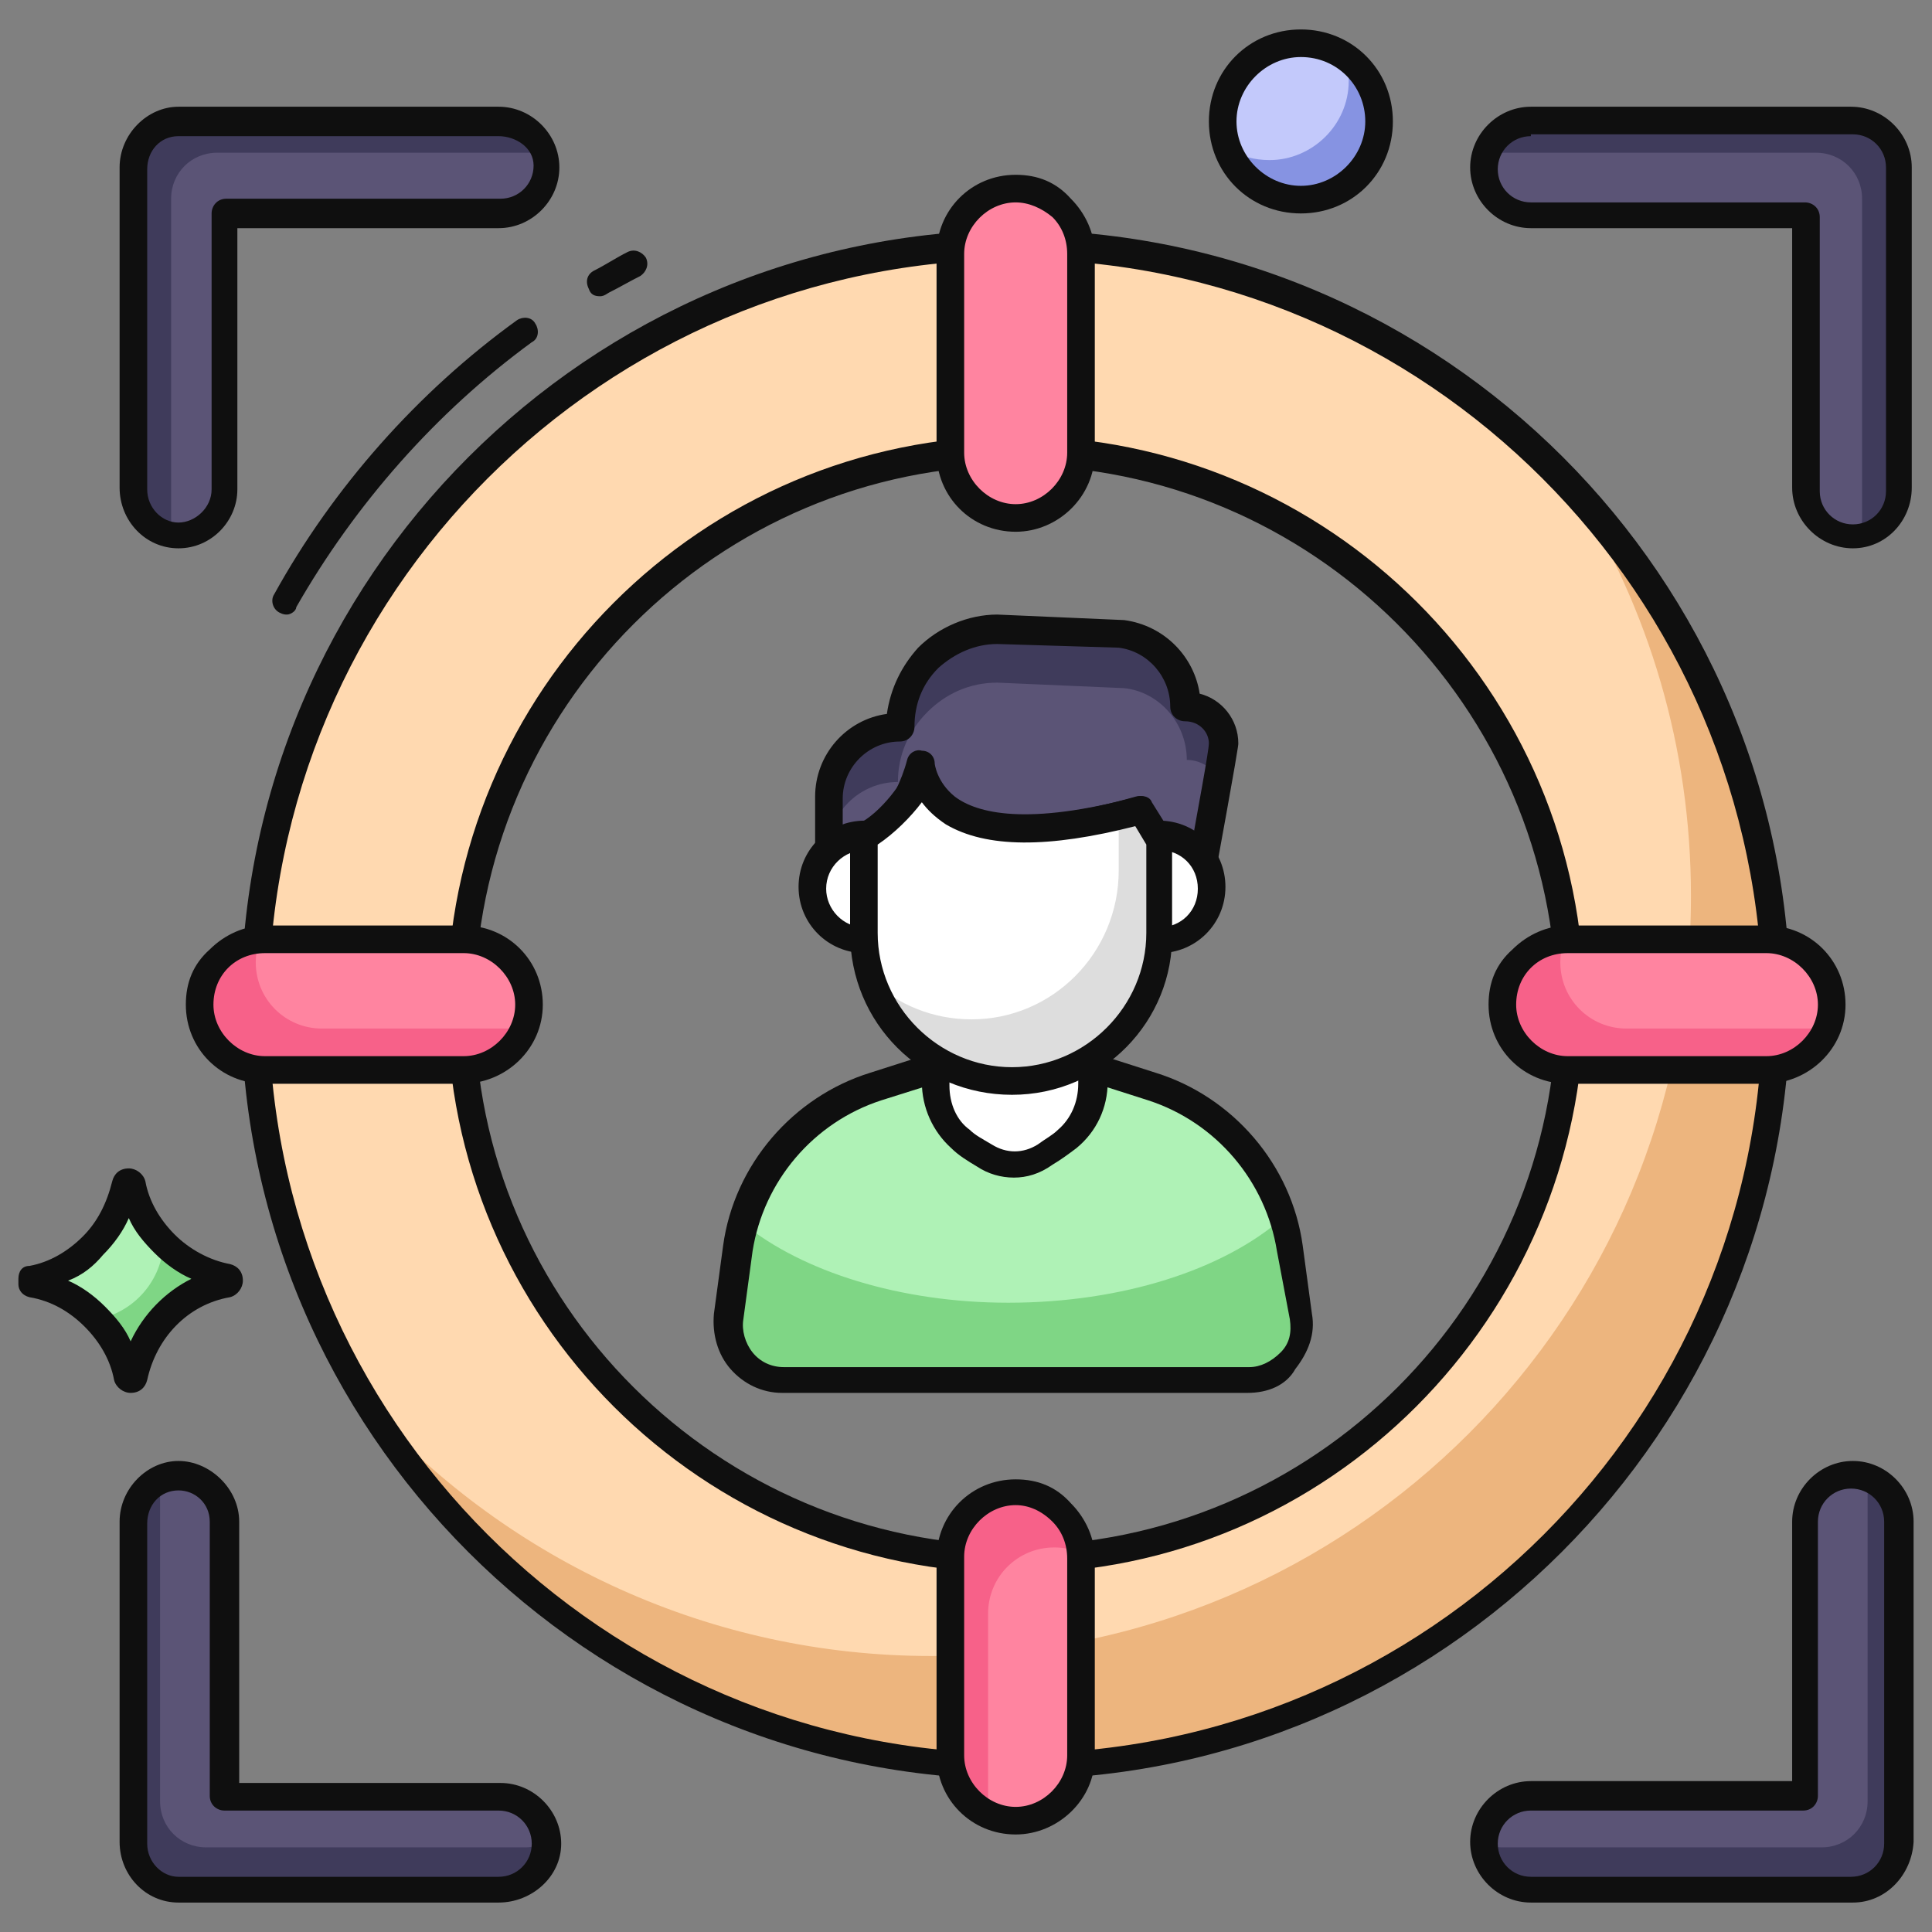 <svg xmlns="http://www.w3.org/2000/svg" id="Layer_1" viewBox="0 0 105 105"><rect x="0" y="0" width="105" height="105" fill="#808080" stroke="none"/><g><g><g><path d="m55.2 13.3c-22.8 0-41.3 18.5-41.3 41.3s18.5 41.3 41.3 41.3 41.3-18.5 41.3-41.3-18.5-41.3-41.3-41.3zm0 71.4c-16.7 0-30.2-13.5-30.2-30.1s13.5-30.1 30.2-30.1c16.6 0 30.1 13.5 30.1 30.1s-13.5 30.1-30.1 30.1z" fill="#ffd9b0"></path></g></g><g><g><path d="m85.6 26.7c4 6.4 6.3 13.9 6.3 22 0 22.8-18.4 41.3-41.3 41.3-12 0-22.9-5.2-30.4-13.4 7.3 11.6 20.2 19.3 35 19.3 22.8 0 41.3-18.5 41.3-41.3 0-10.7-4.2-20.5-10.9-27.9z" fill="#edb57e"></path></g></g><g><g><path d="m15.6 33.4c-.1 0-.2 0-.4-.1-.4-.2-.5-.7-.3-1 3.2-5.8 7.8-11 13.2-14.9.3-.2.8-.2 1 .2.2.3.2.8-.2 1-5.2 3.8-9.6 8.8-12.8 14.4 0 .2-.3.4-.5.4zm17-17.3c-.3 0-.5-.1-.6-.4-.2-.4-.1-.8.3-1 .6-.3 1.2-.7 1.8-1 .4-.2.8 0 1 .3.2.4 0 .8-.3 1-.6.3-1.1.6-1.7.9-.3.2-.4.2-.5.2z" fill="#0f0f0f"></path></g></g><g><g><path d="m55.2 96.7c-23.2 0-42.1-18.9-42.1-42.1s18.9-42.1 42.1-42.1 42.1 18.9 42.1 42.1c-.1 23.2-19 42.1-42.1 42.1zm0-82.6c-22.4 0-40.6 18.2-40.6 40.6s18.2 40.6 40.6 40.6 40.6-18.2 40.6-40.6c-.1-22.4-18.3-40.6-40.6-40.6zm0 71.4c-17 0-30.9-13.8-30.9-30.9 0-17 13.8-30.9 30.9-30.9 17 0 30.9 13.8 30.9 30.9-.1 17-13.9 30.9-30.9 30.9zm0-60.2c-16.2 0-29.4 13.2-29.4 29.4 0 16.1 13.2 29.3 29.4 29.3s29.4-13.2 29.4-29.4c-.1-16.2-13.3-29.3-29.4-29.3z" fill="#0f0f0f"></path></g></g><g><g><path d="m58.7 13.8v10.8c0 2-1.6 3.6-3.6 3.6s-3.6-1.6-3.6-3.6v-10.8c0-2 1.6-3.6 3.6-3.6 1 0 1.9.4 2.5 1 .7.8 1.1 1.7 1.1 2.6z" fill="#ff84a0"></path></g><g><path d="m14.2 50.9c-.2.4-.3.9-.3 1.4 0 2 1.6 3.6 3.6 3.6h10.8.3c-.6 1.2-1.9 2.1-3.3 2.1h-10.8c-2 0-3.5-1.6-3.5-3.6 0-1 .4-1.9 1-2.5.6-.5 1.4-.9 2.2-1z" fill="#f76189"></path></g><g><path d="m58.7 84.7v10.8c0 2-1.6 3.6-3.6 3.6s-3.6-1.6-3.6-3.6v-10.8c0-2 1.6-3.6 3.6-3.6 1 0 1.9.4 2.5 1 .7.7 1.1 1.6 1.1 2.6z" fill="#ff84a0"></path></g></g><g><g><path d="m14.4 51.1h10.8c2 0 3.6 1.6 3.6 3.6s-1.6 3.6-3.6 3.6h-10.8c-2 0-3.6-1.6-3.6-3.6 0-1 .4-1.9 1-2.5.7-.7 1.6-1.1 2.6-1.1z" fill="#ff84a0"></path></g><g><path d="m85.2 51.1h10.8c2 0 3.6 1.6 3.6 3.6s-1.6 3.6-3.6 3.6h-10.8c-2 0-3.6-1.6-3.6-3.6 0-1 .4-1.9 1-2.5.7-.7 1.6-1.1 2.6-1.1z" fill="#ff84a0"></path></g></g><g><g><path d="m55.2 28.9c-2.4 0-4.3-1.9-4.3-4.3v-10.8c0-2.4 1.9-4.3 4.3-4.3 1.2 0 2.2.4 3 1.3.8.8 1.3 1.9 1.3 3v10.8c0 2.4-2 4.3-4.3 4.3zm0-17.9c-1.5 0-2.8 1.3-2.8 2.8v10.8c0 1.5 1.3 2.8 2.8 2.8s2.8-1.3 2.8-2.8v-10.8c0-.8-.3-1.5-.8-2-.6-.5-1.3-.8-2-.8z" fill="#0f0f0f"></path></g><g><path d="m58.7 84.4c-.4-.2-.9-.3-1.4-.3-2 0-3.6 1.6-3.6 3.6v10.8.3c-1.3-.5-2.2-1.8-2.2-3.3v-10.9c0-2 1.6-3.5 3.6-3.5 1 0 1.9.4 2.5 1 .7.6 1 1.4 1.1 2.3z" fill="#f76189"></path></g><g><path d="m14.2 50.9c-.2.4-.3.9-.3 1.4 0 2 1.6 3.6 3.6 3.6h10.8.3c-.6 1.2-1.9 2.1-3.3 2.1h-10.8c-2 0-3.5-1.6-3.5-3.6 0-1 .4-1.9 1-2.5.6-.5 1.4-.9 2.2-1z" fill="#f76189"></path></g><g><path d="m85.1 50.9c-.2.4-.3.9-.3 1.4 0 2 1.6 3.6 3.6 3.6h10.8.3c-.5 1.3-1.8 2.2-3.3 2.2h-10.9c-2 0-3.5-1.6-3.5-3.6 0-1 .4-1.9 1-2.5s1.4-1 2.3-1.1z" fill="#f76189"></path></g><g><path d="m55.2 99.7c-2.4 0-4.3-1.9-4.3-4.3v-10.7c0-2.4 1.9-4.3 4.3-4.3 1.2 0 2.2.4 3 1.3.8.8 1.3 1.9 1.3 3v10.8c0 2.3-2 4.2-4.3 4.2zm0-17.9c-1.5 0-2.8 1.3-2.8 2.8v10.8c0 1.5 1.3 2.8 2.8 2.8s2.8-1.3 2.8-2.8v-10.7c0-.8-.3-1.5-.8-2-.6-.6-1.3-.9-2-.9z" fill="#0f0f0f"></path></g></g><g><g><path d="m25.1 58.9h-10.7c-2.4 0-4.3-1.9-4.3-4.3 0-1.2.4-2.2 1.3-3 .8-.8 1.9-1.3 3-1.3h10.8c2.4 0 4.3 1.9 4.3 4.3s-2 4.3-4.4 4.3zm-10.7-7.1c-.8 0-1.5.3-2 .8s-.8 1.2-.8 2c0 1.5 1.3 2.8 2.8 2.8h10.8c1.5 0 2.8-1.3 2.8-2.8s-1.3-2.8-2.8-2.8z" fill="#0f0f0f"></path></g><g><path d="m95.9 58.9h-10.7c-2.4 0-4.3-1.9-4.3-4.3 0-1.2.4-2.2 1.3-3 .8-.8 1.9-1.3 3-1.3h10.8c2.4 0 4.3 1.9 4.3 4.3s-2 4.3-4.4 4.3zm-10.7-7.1c-.8 0-1.5.3-2 .8s-.8 1.2-.8 2c0 1.5 1.3 2.8 2.8 2.8h10.8c1.5 0 2.8-1.3 2.8-2.8s-1.3-2.8-2.8-2.8z" fill="#0f0f0f"></path></g></g><g><g><path d="m9.7 29c-1.4 0-2.5-1.1-2.5-2.5v-17.4c0-1.4 1.1-2.5 2.5-2.5h17.4c1.4 0 2.5 1.1 2.5 2.5s-1.1 2.5-2.5 2.5h-14.9v14.9c0 1.4-1.2 2.5-2.5 2.5z" fill="#5b5476"></path></g></g><g><g><path d="m29.4 8.3c-.1 0-.1 0-.2 0h-17.4c-1.4 0-2.5 1.1-2.5 2.5v17.4c0 .3.1.6.2.9-1.3-.1-2.3-1.2-2.3-2.5v-17.5c0-1.4 1.1-2.5 2.5-2.5h17.4c1 0 2 .7 2.3 1.7z" fill="#3f3b5b"></path></g></g><g><g><path d="m100.7 80.2c1.4 0 2.5 1.1 2.5 2.5v17.4c0 1.4-1.1 2.5-2.5 2.5h-17.5c-1.4 0-2.5-1.1-2.5-2.5s1.1-2.5 2.5-2.5h14.9v-14.9c.1-1.4 1.2-2.5 2.6-2.5z" fill="#5b5476"></path></g></g><g><g><path d="m29.6 100.1c0 1.4-1.1 2.5-2.5 2.5h-17.4c-1.4 0-2.5-1.1-2.5-2.5v-17.4c0-1.4 1.1-2.5 2.5-2.5s2.5 1.1 2.5 2.5v14.9h14.9c1.4 0 2.5 1.1 2.5 2.5z" fill="#5b5476"></path></g></g><g><g><path d="m80.7 9.1c0-1.4 1.1-2.5 2.5-2.5h17.4c1.4 0 2.5 1.1 2.5 2.5v17.4c0 1.4-1.1 2.5-2.5 2.5s-2.5-1.1-2.5-2.5v-14.9h-14.9c-1.3 0-2.5-1.1-2.5-2.5z" fill="#5b5476"></path></g></g><g><g><g><path d="m9.7 29.8c-1.8 0-3.2-1.5-3.2-3.3v-17.4c0-1.8 1.5-3.3 3.2-3.3h17.4c1.8 0 3.3 1.5 3.3 3.3s-1.5 3.3-3.3 3.3h-14.2v14.2c0 1.7-1.4 3.2-3.2 3.2zm0-22.4c-1 0-1.7.8-1.7 1.8v17.4c0 1 .8 1.8 1.7 1.8s1.8-.8 1.8-1.8v-15c0-.4.3-.8.8-.8h14.9c1 0 1.8-.8 1.8-1.8s-1-1.6-1.9-1.6z" fill="#0f0f0f"></path></g></g><g><g><g><path d="m101.5 80.3v.2 17.4c0 1.4-1.1 2.5-2.5 2.5h-17.4c-.3 0-.6-.1-.9-.2.1 1.3 1.2 2.3 2.5 2.3h17.4c1.4 0 2.5-1.1 2.5-2.5v-17.4c.1-1-.6-2-1.6-2.3z" fill="#3f3b5b"></path></g></g><g><path d="m100.7 103.4h-17.5c-1.8 0-3.3-1.5-3.3-3.3s1.5-3.3 3.3-3.3h14.2v-14.1c0-1.8 1.5-3.3 3.3-3.3s3.3 1.5 3.3 3.3v17.4c-.1 1.8-1.5 3.3-3.3 3.3zm-17.5-5c-1 0-1.8.8-1.8 1.8s.8 1.8 1.8 1.8h17.4c1 0 1.8-.8 1.8-1.8v-17.5c0-1-.8-1.8-1.8-1.8s-1.8.8-1.8 1.8v14.9c0 .4-.3.8-.8.8z" fill="#0f0f0f"></path></g></g><g><g><g><path d="m8.7 80.3v.2 17.4c0 1.4 1.1 2.5 2.5 2.5h17.4c.3 0 .6-.1.9-.2-.1 1.3-1.2 2.3-2.5 2.3h-17.4c-1.4 0-2.5-1.1-2.5-2.5v-17.4c0-1 .7-2 1.6-2.3z" fill="#3f3b5b"></path></g></g><g><g><path d="m81.1 8.3h.2 17.4c1.4 0 2.5 1.1 2.5 2.5v17.4c0 .3-.1.6-.2.9 1.3-.1 2.3-1.2 2.3-2.5v-17.5c0-1.4-1.1-2.5-2.5-2.5h-17.4c-1 0-1.9.7-2.3 1.7z" fill="#3f3b5b"></path></g></g><g><path d="m27.1 103.4h-17.4c-1.8 0-3.2-1.5-3.2-3.3v-17.4c0-1.8 1.5-3.3 3.2-3.3s3.3 1.5 3.3 3.3v14.2h14.2c1.8 0 3.3 1.5 3.3 3.3s-1.6 3.2-3.4 3.2zm-17.4-22.4c-1 0-1.7.8-1.7 1.8v17.4c0 1 .8 1.8 1.7 1.8h17.4c1 0 1.8-.8 1.8-1.8s-.8-1.8-1.8-1.8h-14.9c-.4 0-.8-.3-.8-.8v-14.9c0-1-.8-1.7-1.7-1.7z" fill="#0f0f0f"></path></g></g><g><g><path d="m100.7 29.8c-1.8 0-3.3-1.5-3.3-3.3v-14.1h-14.2c-1.8 0-3.3-1.5-3.3-3.3s1.5-3.3 3.3-3.3h17.4c1.8 0 3.3 1.5 3.3 3.3v17.4c0 1.8-1.4 3.3-3.2 3.3zm-17.5-22.4c-1 0-1.8.8-1.8 1.8s.8 1.8 1.8 1.8h14.9c.4 0 .8.3.8.8v14.9c0 1 .8 1.8 1.8 1.8s1.8-.8 1.8-1.8v-17.6c0-1-.8-1.8-1.8-1.8h-17.5z" fill="#0f0f0f"></path></g></g></g><g><g><g><path d="m67.8 75h-25.3c-1.8 0-3.2-1.6-2.9-3.4l.5-3.7c.6-4.1 3.5-7.5 7.5-8.8l7.5-2.4 7.5 2.4c4 1.3 6.9 4.7 7.5 8.8l.5 3.7c.4 1.8-1 3.4-2.8 3.4z" fill="#aff2b6"></path></g><g><path d="m67.8 75h-25.3c-1.8 0-3.2-1.6-2.9-3.4l.5-3.7c.1-.5.2-.9.3-1.4 3.2 2.6 8.5 4.3 14.4 4.3 6.2 0 11.7-1.8 14.9-4.6.2.6.3 1.2.4 1.8l.5 3.7c.4 1.7-1 3.3-2.8 3.3z" fill="#7fd685"></path></g><g><path d="m67.8 75.7h-25.3c-1.1 0-2.1-.5-2.8-1.3s-1-1.9-.9-3l.5-3.7c.6-4.4 3.8-8.1 8-9.4l7.5-2.4h.5l7.5 2.4c4.2 1.3 7.4 5 8 9.4l.5 3.7c.2 1.1-.2 2.1-.9 3-.5.9-1.5 1.3-2.6 1.3zm-12.6-18.2-7.3 2.3c-3.7 1.2-6.4 4.4-7 8.2l-.5 3.7c-.1.6.1 1.3.5 1.8s1 .8 1.7.8h25.3c.6 0 1.2-.3 1.7-.8s.6-1.1.5-1.8l-.7-3.7c-.6-3.8-3.3-7-7-8.2z" fill="#0f0f0f"></path></g><g><g><g><path d="m59.4 54.8v4.1c0 1.2-.5 2.3-1.4 3-.4.3-.8.6-1.2.9-1 .6-2.3.6-3.3 0-.5-.3-.9-.6-1.3-.9-.9-.7-1.4-1.9-1.4-3v-4.1z" fill="#fff"></path></g><g><path d="m55.1 64c-.7 0-1.4-.2-2-.6-.5-.3-1-.6-1.4-1-1-.9-1.6-2.2-1.6-3.6v-4.1c0-.4.3-.8.8-.8h8.5c.4 0 .8.3.8.8v4.1c0 1.4-.6 2.7-1.7 3.6-.4.3-.8.6-1.3.9-.7.5-1.4.7-2.1.7zm-3.5-8.4v3.4c0 1 .4 1.9 1.1 2.4.3.3.7.5 1.2.8.8.5 1.7.5 2.5 0 .4-.3.8-.5 1.1-.8.7-.6 1.1-1.5 1.1-2.5v-3.4h-7z" fill="#0f0f0f"></path></g></g><g><g><path d="m65 48.8s1.5-8.1 1.5-8.3c0-1.1-.8-2-2-2 0-2-1.5-3.7-3.4-3.9l-6.9-.3c-1.5 0-2.8.6-3.8 1.6s-1.6 2.3-1.6 3.8c-2.1 0-3.8 1.7-3.8 3.8v5.4s4-3.4 5-7.3c0 0 .2 5.6 11.9 2.4z" fill="#5b5476"></path></g><g><path d="m66.5 40.5c0 .1-.1.8-.3 1.8-.3-.6-1-1-1.7-1 0-2-1.5-3.7-3.4-3.9l-6.9-.3c-1.5 0-2.8.6-3.8 1.6s-1.6 2.3-1.6 3.8c-2.1 0-3.8 1.7-3.8 3.8v-2.8c0-2.1 1.7-3.8 3.8-3.8 0-1.5.6-2.8 1.6-3.8s2.3-1.6 3.8-1.6l6.9.3c2 .3 3.4 1.9 3.4 3.9 1.2 0 2 .9 2 2z" fill="#3f3b5b"></path></g><g><path d="m65 49.6c-.3 0-.5-.1-.6-.4l-2.7-4.4c-5 1.3-8.6 1.2-10.7-.4-.4-.3-.7-.6-.9-.9-1.5 3.2-4.4 5.7-4.6 5.8-.2.2-.5.2-.8.1s-.4-.4-.4-.7v-5.4c0-2.3 1.7-4.2 3.9-4.5.2-1.4.8-2.6 1.7-3.6 1.1-1.1 2.7-1.8 4.3-1.8l6.9.3c2.2.3 3.8 2 4.1 4 1.2.3 2.1 1.4 2.1 2.7 0 .1 0 .3-1.5 8.5-.1.3-.3.5-.6.6-.1.1-.1.1-.2.1zm-10.8-14.6c-1.2 0-2.3.5-3.2 1.3-.9.9-1.3 2-1.3 3.2 0 .4-.3.8-.8.8-1.7 0-3.1 1.4-3.1 3.1v3.6c1.2-1.3 2.9-3.4 3.5-5.7.1-.4.5-.6.8-.5.4 0 .7.3.7.7 0 0 .1 1 1.1 1.8 1.2.9 3.9 1.6 9.9 0 .3-.1.7 0 .8.3l2 3.2c.5-2.8 1.1-6 1.1-6.4 0-.6-.5-1.2-1.3-1.2-.4 0-.8-.3-.8-.8 0-1.6-1.2-3-2.8-3.2z" fill="#0f0f0f"></path></g><g><g><circle cx="47" cy="48.3" fill="#fff" r="2.8"></circle></g><g><circle cx="63" cy="48.3" fill="#fff" r="2.8"></circle></g></g><g><path d="m47 51.8c-2 0-3.6-1.6-3.6-3.6s1.6-3.6 3.6-3.6 3.6 1.6 3.6 3.6c-.1 2-1.7 3.6-3.6 3.6zm0-5.6c-1.1 0-2.1.9-2.1 2.1 0 1.1.9 2.1 2.1 2.1s2.1-.9 2.1-2.1c-.1-1.2-1-2.1-2.1-2.1z" fill="#0f0f0f"></path></g><g><path d="m63 51.8c-2 0-3.6-1.6-3.6-3.6s1.6-3.6 3.6-3.6 3.6 1.6 3.6 3.6-1.6 3.6-3.6 3.6zm0-5.6c-1.1 0-2.1.9-2.1 2.1 0 1.1.9 2.1 2.1 2.1s2.1-.9 2.1-2.1-.9-2.1-2.1-2.1z" fill="#0f0f0f"></path></g><g><g><path d="m63 45.7v5c0 4.5-3.6 8.1-8 8.1-4.5 0-8.1-3.6-8.1-8.1v-5.2c1.5-.7 3-2.8 3.1-3.6.3 1.1 1.9 4.8 12 2.1z" fill="#fff"></path></g></g><g><g><path d="m63.1 45.7v5c0 4.5-3.6 8.1-8.1 8.1-3.6 0-6.6-2.3-7.6-5.5 1.4 1.3 3.3 2.1 5.4 2.1 4.4 0 8-3.6 8-8.1v-3c.4-.1.7-.2 1.1-.3z" fill="#ddd"></path></g></g><g><path d="m55 59.5c-4.9 0-8.8-3.9-8.8-8.8v-5.2c0-.3.2-.6.4-.7 1.3-.6 2.6-2.5 2.7-3 .1-.4.4-.6.7-.6s.7.2.8.6.4 1.2 1.3 1.7c1.3.8 4 1.4 9.6-.2.3-.1.7 0 .8.3l1.1 1.7c.1.1.1.3.1.4v5c.1 4.8-3.8 8.8-8.7 8.8zm-7.3-13.6v4.8c0 4 3.3 7.3 7.3 7.3s7.3-3.3 7.3-7.3v-4.8l-.6-1c-4.7 1.2-8.1 1.2-10.3-.1-.6-.4-1-.8-1.3-1.2-.6.8-1.5 1.7-2.4 2.3z" fill="#0f0f0f"></path></g></g></g></g></g><g><path d="m75 6.6c0 2.4-1.9 4.3-4.2 4.3-2.4 0-4.3-1.9-4.3-4.3 0-2.3 1.9-4.2 4.3-4.2 2.3 0 4.2 1.9 4.2 4.2z" fill="#c3c9fb"></path></g><g><path d="m75 6.6c0 2.3-1.9 4.3-4.2 4.3-1.8 0-3.4-1.2-4-2.8.6.4 1.4.6 2.2.6 2.3 0 4.3-1.9 4.3-4.3 0-.5-.1-1-.2-1.4 1.1.8 1.9 2.1 1.9 3.6z" fill="#8693e2"></path></g><g><path d="m70.7 11.6c-2.8 0-5-2.2-5-5s2.2-5 5-5 5 2.2 5 5-2.2 5-5 5zm0-8.5c-1.9 0-3.5 1.6-3.5 3.5s1.6 3.5 3.5 3.5 3.5-1.6 3.5-3.5-1.5-3.5-3.5-3.5z" fill="#0f0f0f"></path></g><g><path d="m1.8 69.5c1.3-.3 2.4-.9 3.3-1.8s1.5-2 1.8-3.3c0-.2.2-.2.3 0 .3 1.3.9 2.4 1.8 3.3s2 1.5 3.3 1.8c.2 0 .2.2 0 .3-2.6.5-4.6 2.6-5.1 5.1 0 .1-.2.1-.2 0-.3-1.3-.9-2.4-1.8-3.3s-2-1.5-3.3-1.8v-.3z" fill="#aff2b6"></path></g><g><path d="m12.4 69.7c-2.6.5-4.6 2.6-5.1 5.1-.1.2-.3.2-.3.1-.3-1.2-.8-2.3-1.7-3.2 2-.4 3.5-2.1 3.6-4.2 0 .1.1.1.1.1.9.9 2 1.5 3.3 1.8.2.1.2.3.1.3z" fill="#7fd685"></path></g><g><path d="m7.1 75.7c-.4 0-.8-.3-.9-.7-.2-1.1-.8-2.1-1.6-2.9s-1.8-1.4-3-1.6c-.4-.1-.6-.4-.6-.7v-.3c0-.4.2-.7.6-.7 1.1-.2 2.1-.8 2.9-1.6s1.3-1.8 1.6-3c.1-.4.4-.7.9-.7.4 0 .8.3.9.7.2 1.1.8 2.1 1.6 2.9s1.9 1.4 3 1.6c.4.1.7.4.7.9 0 .4-.3.8-.7.9-2.3.4-4 2.2-4.5 4.5-.1.4-.4.7-.9.7zm-3.4-6.1c.7.3 1.4.8 2 1.4s1.1 1.2 1.4 1.9c.7-1.5 1.9-2.7 3.3-3.4-.7-.3-1.4-.8-2-1.4s-1.1-1.2-1.4-1.9c-.3.7-.8 1.4-1.4 2-.5.6-1.1 1.1-1.9 1.4z" fill="#0f0f0f"></path></g></g></svg>